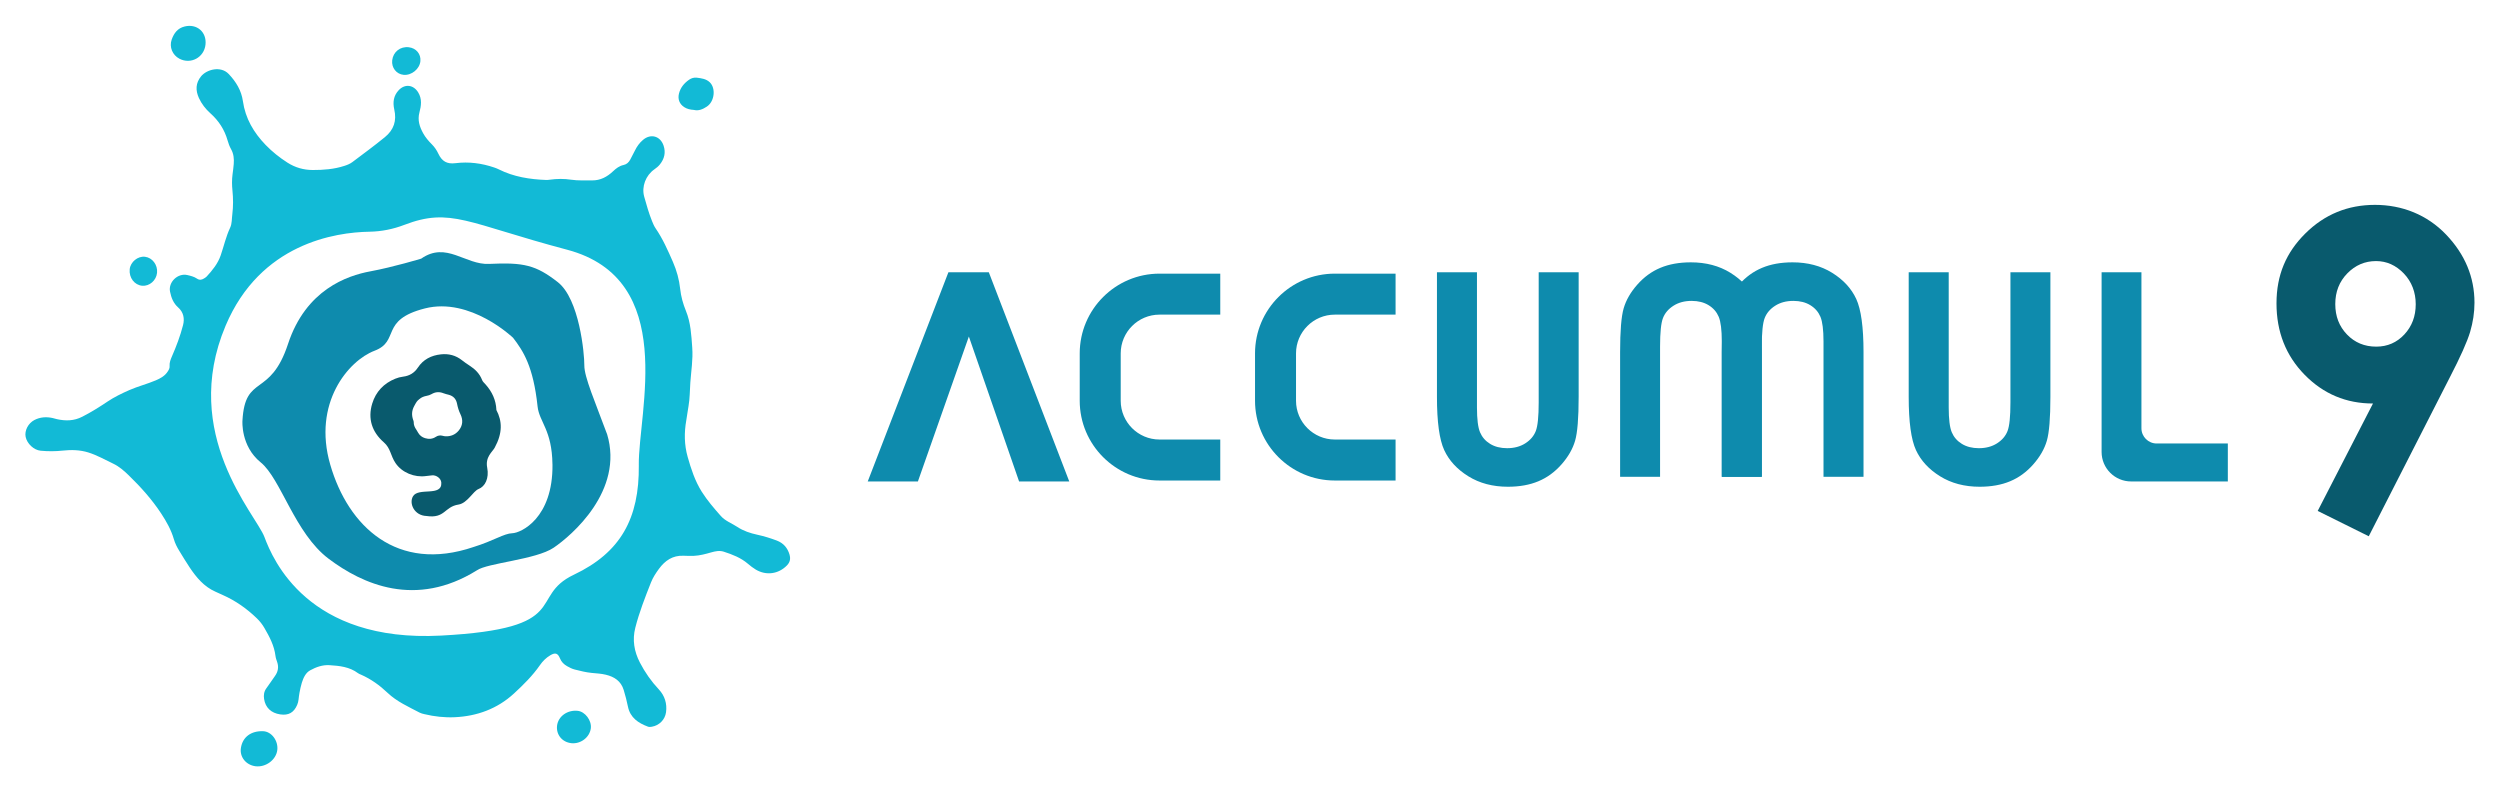 <svg xmlns="http://www.w3.org/2000/svg" id="Layer_1" data-name="Layer 1" viewBox="0 0 798.31 252.99"><defs><style> .cls-1 { fill: #0e8bad; } .cls-1, .cls-2, .cls-3 { stroke-width: 0px; } .cls-2 { fill: #095a6d; } .cls-3 { fill: #12bad6; } </style></defs><g><path class="cls-1" d="M193.84,138.61c-3.83-10.35-7.28-18.22-7.25-21.94.03-3.73-1.57-21.2-8.49-26.59-6.93-5.39-10.78-6.35-21.92-5.81-7.6.37-13.64-7.29-21.68-1.68,0,0-8.92,2.7-16.26,4.06-7.35,1.36-20.56,5.83-26.27,23.19-5.71,17.36-13.73,9.42-14.55,24.5,0,0-.61,8.1,5.83,13.31,6.44,5.21,10.89,22.65,21.69,30.77,10.8,8.13,27.77,15.85,47.31,3.72,3.35-2.39,18.88-3.41,24.54-7.24,5.66-3.83,22.53-18.19,17.06-36.29ZM176.42,148.29c.2,17.22-10.1,21.9-12.81,21.98-2.71.08-5.92,2.4-12.39,4.4-24.41,8.3-40.04-6.56-45.76-26.28-5.72-19.72,5.86-33.25,14.12-36.38,8.26-3.12,1.54-9.81,16.09-13.52,14.55-3.7,28.16,9.37,28.16,9.37,3.24,4.2,6.47,9.11,7.83,21.92.53,4.98,4.62,7.48,4.75,18.49Z"></path><g><path class="cls-3" d="M84,233.49c-3.79-.13-6.52,1.82-7.07,5.33-.46,2.9,1.63,5.47,4.64,5.86,3.3.42,6.61-2.04,6.98-5.19.34-2.91-1.8-5.91-4.56-6Z"></path><path class="cls-3" d="M57.31,18.76c3.64,1.88,7.87-.42,8.31-4.51.43-4.02-2.75-6.76-6.67-5.79-2.25.55-3.4,2.15-4.12,4.16-.85,2.38.24,4.98,2.48,6.14Z"></path><path class="cls-3" d="M218.45,34.19c.91.59,1.91.84,3.12.91,1.48.38,2.87-.21,4.17-1.08,2.43-1.62,2.91-5.85.89-7.76-1.14-1.08-2.62-1.26-4.08-1.45-.92-.12-1.77.13-2.53.66-1.59,1.12-2.77,2.54-3.23,4.49-.4,1.7.19,3.27,1.66,4.22Z"></path><path class="cls-3" d="M182.4,237.31c2.98.35,5.88-1.83,6.26-4.72.33-2.5-1.82-5.37-4.22-5.61-3.28-.33-6.21,1.78-6.56,4.75-.33,2.85,1.6,5.24,4.52,5.58Z"></path><path class="cls-3" d="M45.44,91.24c2.3.2,4.47-1.7,4.71-4.13.25-2.52-1.5-4.84-3.86-5.12-2.27-.27-4.63,1.65-4.87,3.97-.28,2.72,1.51,5.07,4.02,5.29Z"></path><path class="cls-3" d="M128.91,23.9c2.51.23,5.08-1.87,5.33-4.35.23-2.29-1.33-4.18-3.7-4.46-2.72-.32-4.99,1.47-5.3,4.17-.27,2.37,1.35,4.43,3.66,4.64Z"></path><path class="cls-3" d="M252.12,177.1c-.64-2.16-1.95-3.68-4.08-4.49-2.02-.76-4.06-1.39-6.18-1.85-2.26-.49-4.48-1.21-6.43-2.51-1.75-1.16-3.83-1.88-5.24-3.47-2.19-2.48-4.36-4.99-6.13-7.8-2.14-3.42-3.38-7.21-4.47-11.07-1.1-3.89-1.14-7.78-.44-11.7.26-1.5.44-3.01.71-4.51.44-2.5.4-5.02.58-7.53.26-3.72.89-7.4.61-11.16-.29-3.98-.47-7.96-2.02-11.74-.91-2.23-1.57-4.57-1.83-6.99-.32-3-1.11-5.88-2.32-8.64-1.62-3.71-3.25-7.41-5.56-10.77-.47-.69-.79-1.48-1.11-2.26-1.03-2.54-1.76-5.17-2.5-7.8-.9-3.23.5-6.8,3.23-8.72.65-.45,1.27-.95,1.76-1.56,1.46-1.81,1.95-3.82,1.19-6.05-1.04-3.06-4.1-3.9-6.56-1.81-1.1.93-1.93,2.07-2.56,3.36-.48.99-1,1.97-1.52,2.94-.47.87-1.13,1.51-2.14,1.72-1.34.29-2.36,1.07-3.33,1.99-1.88,1.78-4.04,2.97-6.76,2.93-2.2-.04-4.41.11-6.6-.22-2.3-.35-4.61-.32-6.91,0-.36.05-.73.09-1.1.08-5.24-.2-10.35-.99-15.1-3.37-.47-.24-.96-.43-1.46-.6-4.04-1.38-8.15-1.92-12.42-1.39-2.7.34-4.3-.59-5.45-3.02-.52-1.11-1.19-2.11-2.05-2.97-1.08-1.08-2.09-2.25-2.82-3.59-1.12-2.05-1.83-4.16-1.18-6.6.57-2.13.89-4.32-.39-6.42-1.5-2.46-4.23-2.81-6.21-.72-1.68,1.78-1.94,3.89-1.43,6.17.81,3.57-.1,6.47-3,8.84-3.38,2.76-6.9,5.34-10.38,7.96-.76.57-1.64.92-2.55,1.21-3.29,1.07-6.7,1.33-10.11,1.32-2.87-.01-5.55-.75-8.06-2.35-2.55-1.63-4.87-3.48-6.96-5.64-3.81-3.94-6.49-8.46-7.28-14.02-.48-3.37-2.17-6.16-4.53-8.65-2.55-2.68-7.05-1.44-8.82.74-1.77,2.17-1.8,4.5-.69,6.94.87,1.89,2.12,3.49,3.67,4.88,2.65,2.36,4.52,5.23,5.49,8.67.27.97.62,1.9,1.11,2.78.84,1.49.98,3.09.85,4.73-.09,1.1-.23,2.2-.38,3.29-.23,1.73-.21,3.48-.03,5.19.25,2.53.27,5.03-.04,7.55-.2,1.45-.07,2.98-.71,4.34-1.33,2.82-1.99,5.86-3,8.79-.91,2.66-2.63,4.76-4.49,6.78-.24.26-.58.45-.89.64-.72.45-1.43.55-2.2.02-.92-.63-2.02-.89-3.09-1.14-3.03-.69-6.12,2.26-5.51,5.3.38,1.93,1.06,3.7,2.62,5.08,1.69,1.5,2.08,3.53,1.53,5.63-.88,3.41-2.12,6.7-3.53,9.93-.44,1.02-.86,2.03-.76,3.18.05.6-.24,1.11-.55,1.61-.91,1.46-2.32,2.24-3.84,2.89-2.76,1.17-5.67,1.9-8.43,3.1-2.46,1.08-4.86,2.24-7.09,3.74-2.57,1.73-5.19,3.36-7.97,4.78-2.67,1.37-5.32,1.39-8.1.78-.46-.1-.91-.25-1.37-.36-2.01-.44-3.98-.32-5.83.64-2,1.05-3.19,3.4-2.79,5.38.45,2.18,2.63,4.22,4.79,4.42,2.36.22,4.72.22,7.08-.04,2.75-.3,5.52-.22,8.13.59,2.79.87,5.38,2.35,8.02,3.61,1.83.87,3.42,2.26,4.89,3.69,3.85,3.74,7.43,7.72,10.39,12.23,1.68,2.56,3.17,5.21,4.03,8.17.38,1.32,1,2.54,1.72,3.71,1.1,1.79,2.17,3.6,3.35,5.35,2.13,3.17,4.53,6.07,8.15,7.68.82.36,1.62.75,2.44,1.11,4.08,1.81,7.67,4.35,10.87,7.45.95.92,1.75,1.95,2.41,3.1,1.61,2.78,3.11,5.6,3.51,8.87.08.67.32,1.33.54,1.97.55,1.62.28,3.09-.72,4.47-.92,1.28-1.78,2.61-2.71,3.87-.78,1.05-.94,2.21-.75,3.44.42,2.77,2.25,4.5,5.16,4.93,2.64.39,4.35-.57,5.4-3.03.23-.54.37-1.09.44-1.67.09-.73.16-1.47.3-2.19.21-1.08.42-2.17.75-3.22.5-1.57,1.2-3.16,2.67-3.97,1.88-1.04,3.96-1.78,6.16-1.64,3.21.2,6.41.53,9.12,2.56.29.22.65.34.99.49,3.16,1.4,5.92,3.38,8.42,5.76,2.98,2.84,6.71,4.47,10.28,6.35.46.24.99.36,1.5.48,3.19.77,6.47,1.13,9.69.98,7.13-.33,13.61-2.69,18.93-7.59,3.01-2.77,5.93-5.66,8.29-9.06.87-1.26,1.96-2.34,3.29-3.13,1.57-.94,2.41-.7,3.09.98.47,1.15,1.24,1.91,2.28,2.5.78.44,1.57.85,2.45,1.07,1.78.45,3.56.9,5.4,1.08,1.52.15,3.06.22,4.53.58,2.67.65,4.81,1.98,5.69,4.86.54,1.76.99,3.54,1.36,5.34.73,3.52,3.28,5.21,6.36,6.37.4.15.83.12,1.25.04,2.37-.4,4.22-2.23,4.55-4.62.38-2.77-.42-5.29-2.28-7.28-2.44-2.6-4.44-5.46-6.07-8.6-1.82-3.52-2.46-7.22-1.46-11.13,1.26-4.95,3.13-9.7,5-14.44.62-1.57,1.55-2.99,2.54-4.34,1.94-2.64,4.36-4.33,7.82-4.2,1.1.04,2.2.08,3.3.04,1.91-.08,3.73-.58,5.55-1.1,1.33-.38,2.69-.67,4.04-.23,2.76.89,5.45,1.93,7.7,3.85.8.68,1.63,1.34,2.53,1.87,3.35,1.99,7.27,1.41,9.94-1.34,1-1.03,1.21-2.14.82-3.46ZM203.99,148.55c.18,17.02-5.81,27.88-20.72,34.96-14.91,7.08.07,17.2-42.45,19.45-42.52,2.25-53.7-24.28-56.38-31.48-2.68-7.19-27-32.82-12.41-67.45,11.09-26.31,35.08-29.86,45.95-30.04,3.8-.06,7.54-.81,11.09-2.17,14.86-5.69,20.15-.54,52.02,7.92,35.52,9.43,22.71,51.79,22.89,68.81Z"></path></g><path class="cls-2" d="M158.51,130.87c-.14-3.08-1.34-5.76-3.48-8.14-.38-.43-.87-.84-1.07-1.35-.79-2.08-2.26-3.51-4.06-4.66-.83-.53-1.63-1.1-2.4-1.7-1.98-1.56-4.21-2.13-6.69-1.87-3.09.33-5.64,1.61-7.38,4.24-1.14,1.72-2.7,2.64-4.74,2.89-.85.1-1.68.33-2.47.65-3.67,1.48-6.21,4.17-7.36,7.93-1.48,4.84-.08,9.08,3.69,12.37,2.24,1.96,2.1,4.21,3.76,6.66,2.06,3.04,6.06,4.65,9.75,4.12.4-.06,1.16-.14,1.93-.22,1.29-.13,2.84.92,2.93,2.33.29,4.58-7.28,1.41-9.04,4.36-1.35,2.26.4,6.16,4.31,6.29,5.94.88,5.67-2.95,10.21-3.65,2.86-.44,4.67-4.3,6.42-4.97,2.07-.79,3.41-3.41,2.76-6.78-.68-3.49,1.64-5.03,2.39-6.42,2.55-4.69,2.42-8.49.52-12.06ZM146.45,137.52c-1.05,1.26-2.48,1.86-4.14,1.8-.32-.01-.64-.07-.95-.16-.79-.22-1.51-.12-2.2.34-1.07.71-2.23.78-3.44.41-.94-.29-1.67-.84-2.17-1.69-.19-.33-.37-.68-.59-.99-.53-.75-.89-1.55-.85-2.5,0-.22-.11-.45-.19-.68-.51-1.49-.45-2.92.32-4.34.76-1.41.89-1.65,1.69-2.28.63-.55,1.42-.87,2.27-1.02.58-.1,1.12-.28,1.62-.57,1.21-.71,2.46-.8,3.76-.28.56.22,1.15.35,1.72.5,1.47.39,2.35,1.36,2.64,2.83.23,1.18.57,2.31,1.1,3.4.89,1.84.74,3.65-.59,5.23Z"></path></g><g><path class="cls-1" d="M458.87,86.94h12.76v43.2c0,3.72.33,6.35.98,7.9.65,1.54,1.72,2.78,3.22,3.7,1.5.92,3.31,1.38,5.43,1.38,2.24,0,4.17-.51,5.79-1.54s2.74-2.34,3.36-3.93.93-4.62.93-9.1v-41.61h12.76v39.83c0,6.72-.38,11.38-1.14,13.99-.76,2.6-2.2,5.12-4.34,7.54-2.13,2.42-4.59,4.22-7.38,5.38-2.79,1.17-6.03,1.75-9.72,1.75-4.84,0-9.06-1.11-12.65-3.34-3.59-2.23-6.15-5.01-7.7-8.36-1.54-3.35-2.32-9-2.32-16.96v-39.83Z"></path><g><path class="cls-1" d="M562.57,152.26h-12.76v-43.2c0-3.72-.33-6.35-.98-7.9-.65-1.54-1.72-2.78-3.22-3.7-1.5-.92-3.31-1.38-5.43-1.38-2.24,0-4.17.51-5.79,1.54s-2.74,2.34-3.36,3.93c-.62,1.59-.93,4.62-.93,9.1v41.61h-12.76v-39.83c0-6.72.38-11.38,1.14-13.99.76-2.6,2.2-5.12,4.34-7.54,2.13-2.42,4.59-4.22,7.38-5.38,2.79-1.17,6.03-1.75,9.72-1.75,4.84,0,9.06,1.11,12.65,3.34,3.59,2.23,6.15,5.01,7.7,8.36,1.54,3.35,2.32,9,2.32,16.96v39.83Z"></path><path class="cls-1" d="M595.05,152.26h-12.76v-43.2c0-3.72-.33-6.35-.98-7.9-.65-1.54-1.72-2.78-3.22-3.7-1.5-.92-3.31-1.38-5.43-1.38-2.24,0-4.17.51-5.79,1.54-1.62,1.03-2.74,2.34-3.36,3.93s-.93,4.62-.93,9.1v41.61h-12.76v-39.83c0-6.72.38-11.38,1.14-13.99.76-2.6,2.2-5.12,4.34-7.54,2.13-2.42,4.59-4.22,7.38-5.38,2.79-1.17,6.03-1.75,9.72-1.75,4.84,0,9.06,1.11,12.65,3.34,3.59,2.23,6.15,5.01,7.7,8.36,1.54,3.35,2.32,9,2.32,16.96v39.83Z"></path></g><path class="cls-1" d="M609.51,86.94h12.76v43.2c0,3.72.33,6.35.98,7.9.65,1.54,1.72,2.78,3.22,3.7,1.5.92,3.31,1.38,5.43,1.38,2.24,0,4.17-.51,5.79-1.54s2.74-2.34,3.36-3.93.93-4.62.93-9.1v-41.61h12.76v39.83c0,6.72-.38,11.38-1.14,13.99-.76,2.6-2.2,5.12-4.34,7.54-2.13,2.42-4.59,4.22-7.38,5.38-2.79,1.17-6.03,1.75-9.72,1.75-4.84,0-9.06-1.11-12.65-3.34-3.59-2.23-6.15-5.01-7.7-8.36-1.54-3.35-2.32-9-2.32-16.96v-39.83Z"></path><path class="cls-1" d="M671.09,86.94h12.72v49.81c0,2.69,2.18,4.87,4.87,4.87h22.72v12.12h-30.89c-5.2,0-9.42-4.22-9.42-9.42v-57.38Z"></path><path class="cls-2" d="M756.4,171.24l-16.3-8.09,17.65-34.3c-8.56,0-15.83-3.06-21.82-9.17-5.99-6.11-8.99-13.71-8.99-22.79s3.07-16.25,9.21-22.34c6.14-6.09,13.55-9.13,22.23-9.13s16.66,3.16,22.7,9.47c6.05,6.32,9.08,13.58,9.08,21.79,0,3.1-.47,6.21-1.4,9.34-.94,3.12-3.09,7.95-6.47,14.47l-25.89,50.75ZM758.8,110.69c3.56,0,6.55-1.3,8.97-3.89,2.42-2.6,3.63-5.81,3.63-9.63s-1.27-7.2-3.8-9.84c-2.54-2.64-5.49-3.96-8.87-3.96-3.56,0-6.62,1.31-9.18,3.93-2.56,2.62-3.84,5.89-3.84,9.8s1.24,7.1,3.73,9.7c2.49,2.6,5.61,3.89,9.35,3.89Z"></path><polygon class="cls-1" points="315.75 86.94 302.85 86.94 277.09 153.74 293.11 153.74 309.38 107.46 325.42 153.74 341.44 153.74 315.75 86.94"></polygon><path class="cls-1" d="M389.66,153.44h-19.41c-14.04,0-25.47-11.43-25.47-25.47v-15.12c0-14.04,11.43-25.47,25.47-25.47h19.41v13.09h-19.41c-6.82,0-12.38,5.55-12.38,12.38v15.12c0,6.82,5.55,12.38,12.38,12.38h19.41v13.09Z"></path><path class="cls-1" d="M445.64,153.44h-19.41c-14.04,0-25.47-11.43-25.47-25.47v-15.12c0-14.04,11.43-25.47,25.47-25.47h19.41v13.09h-19.41c-6.82,0-12.38,5.55-12.38,12.38v15.12c0,6.82,5.55,12.38,12.38,12.38h19.41v13.09Z"></path></g></svg>